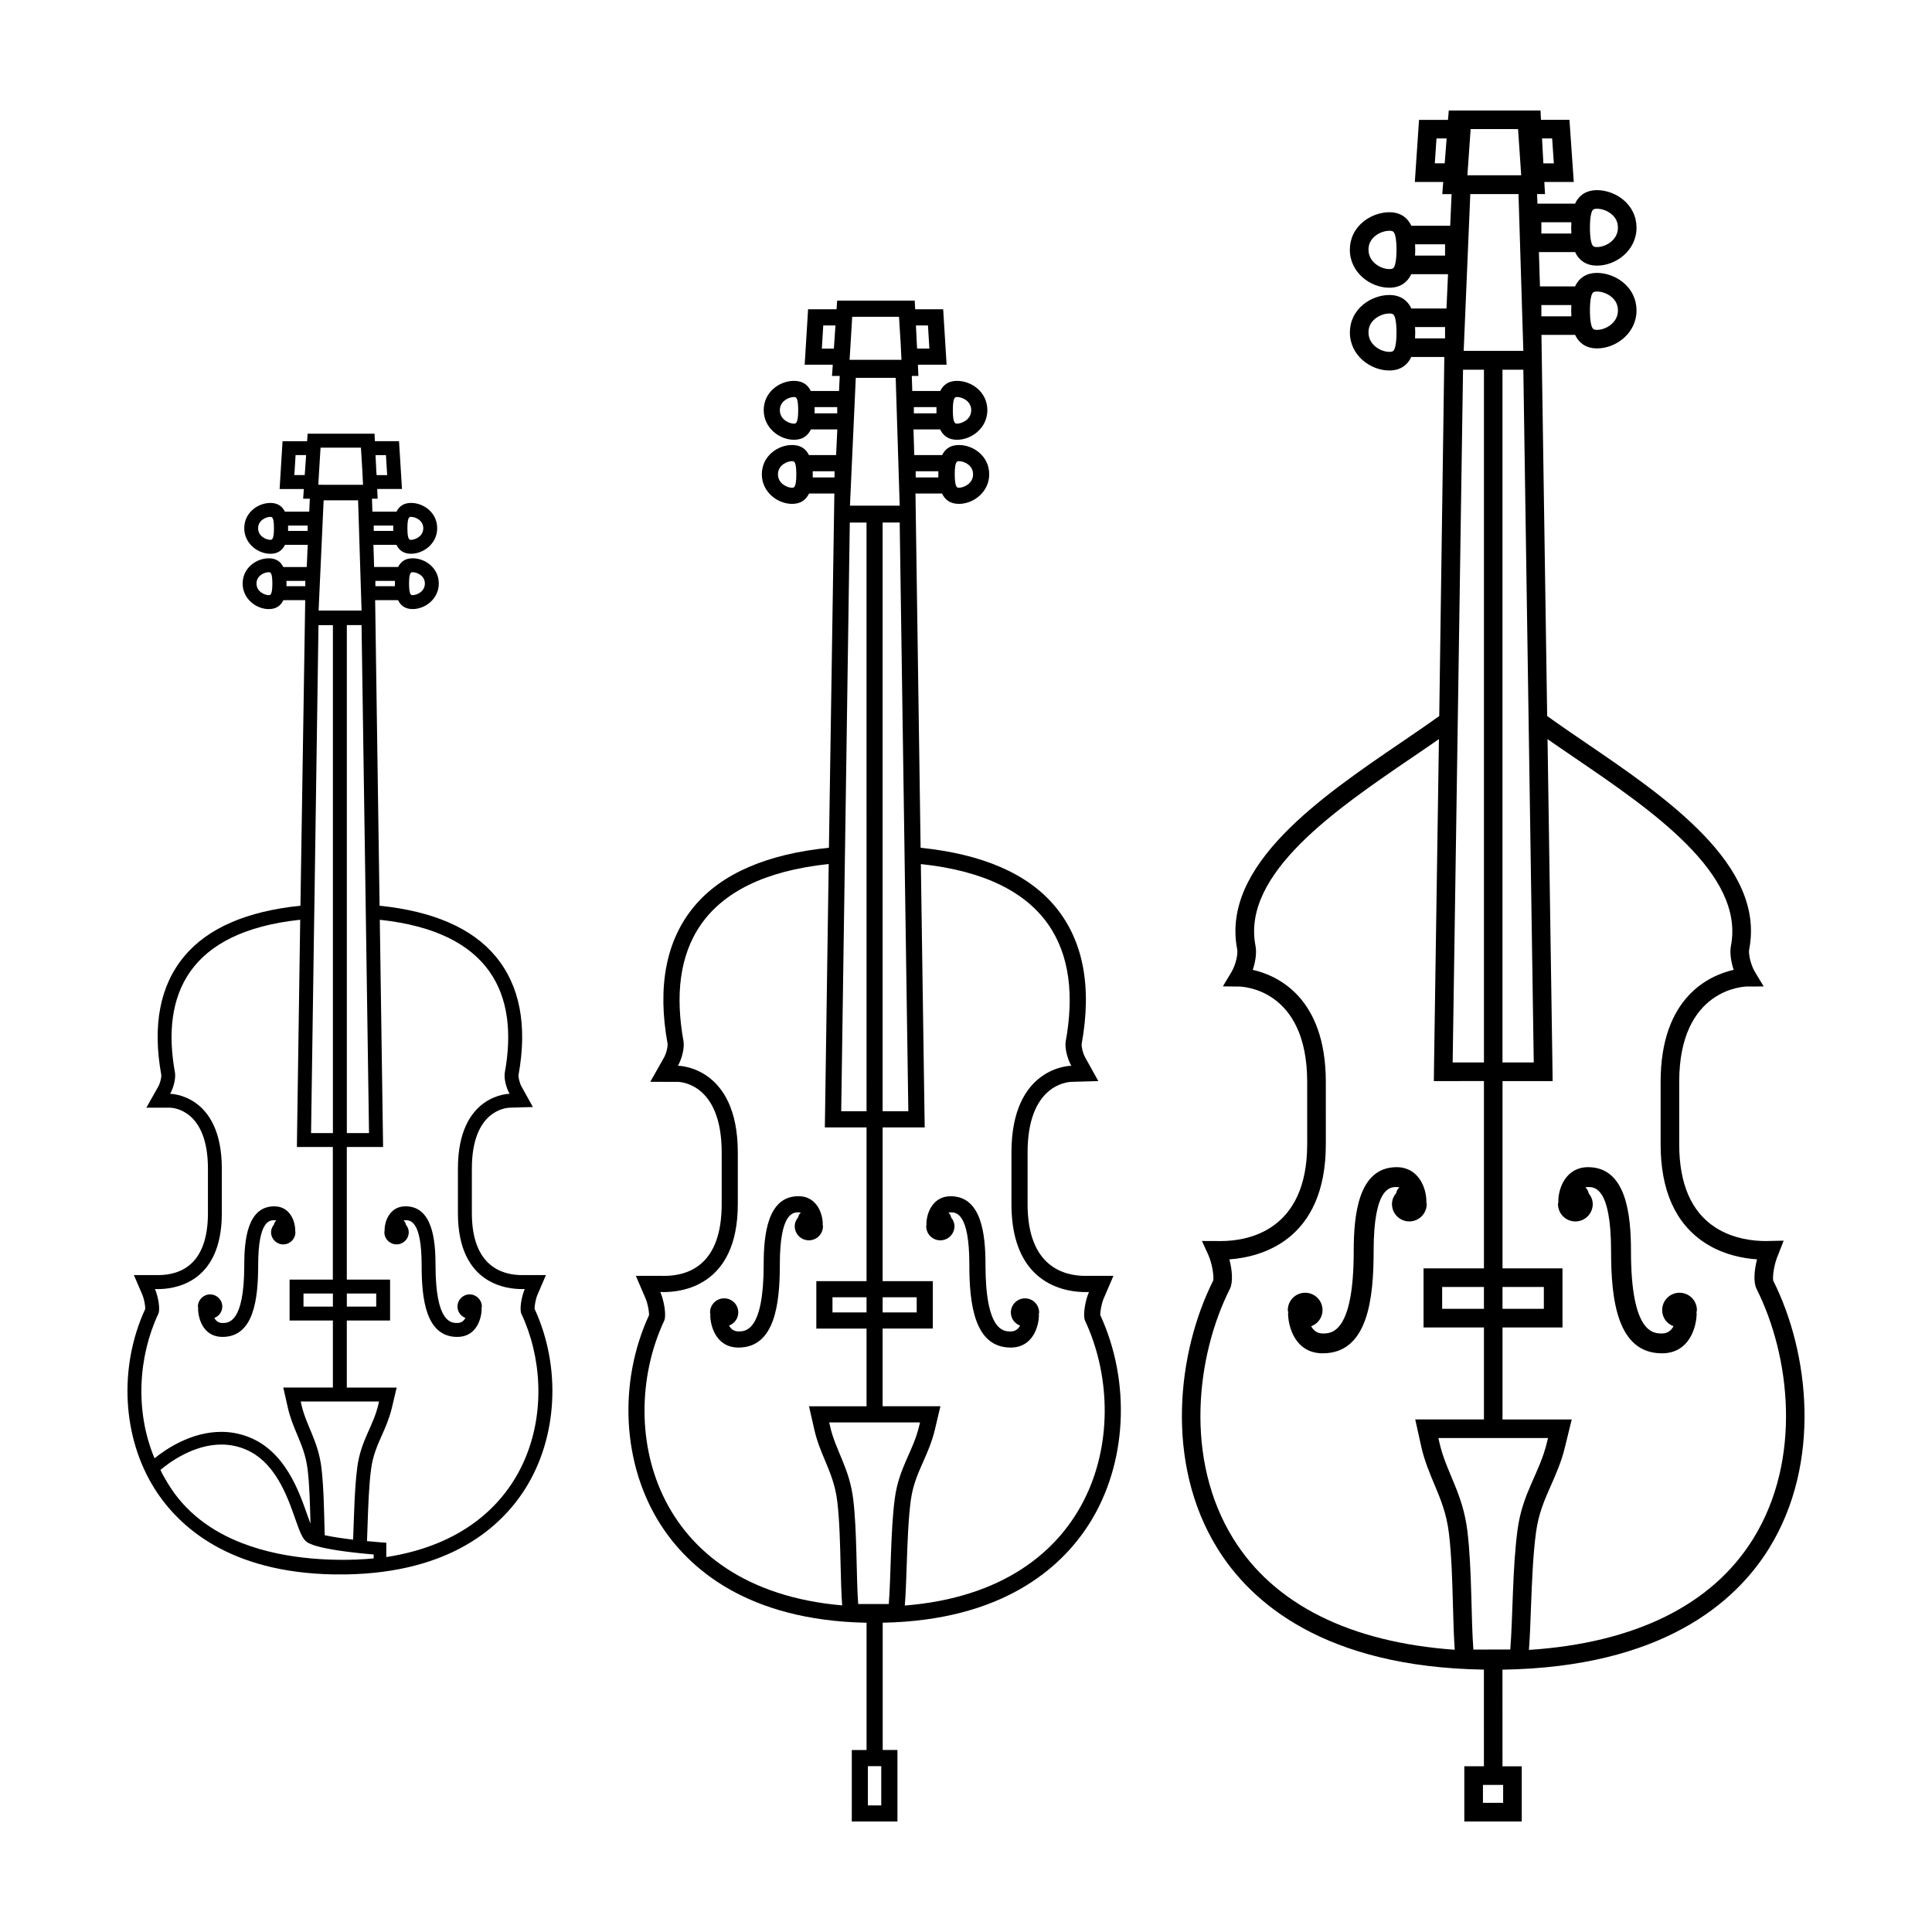 <?xml version="1.0" encoding="UTF-8"?>
<!-- Uploaded to: SVG Repo, www.svgrepo.com, Generator: SVG Repo Mixer Tools -->
<svg fill="#000000" width="800px" height="800px" version="1.1" viewBox="144 144 512 512" xmlns="http://www.w3.org/2000/svg">
 <g>
  <path d="m435.58 492.5c-0.031-0.816 0.289-2.934 0.926-4.43l2.57-5.965h-6.812l-0.609 0.02c-5.727 0-15.336-2.473-15.336-19.023v-13.684c0-17.863 10.453-18.688 11.652-18.715l7.098-0.203-3.441-6.188c-0.762-1.344-1.047-3.117-0.977-3.656 2.777-15.254 0.398-27.527-7.059-36.461-7.25-8.691-19.254-13.852-35.621-15.523l-1.359-93.879h7.035c0.73 1.512 2.023 2.742 4.469 2.742 3.883 0 8.035-3.152 8.035-7.844 0-4.793-4.168-7.758-8.035-7.758-2.418 0-3.719 1.195-4.449 2.672h-7.379l-0.207-6.801h7.07c0.73 1.508 2.023 2.742 4.469 2.742 3.883 0 8.039-3.152 8.039-7.844 0-4.801-4.172-7.769-8.039-7.769-2.414 0-3.707 1.195-4.449 2.676h-7.41l-0.117-3.613v-0.371h1.742l-0.137-2.973h7.609l-0.906-14.688h-7.422l-0.121-2.297h-20.555l-0.156 2.297h-7.547l-0.902 14.688h7.445l-0.207 2.973h2.047l-0.012 0.312-0.168 3.672h-7.477c-0.734-1.48-2.031-2.676-4.449-2.676-3.863 0-8.035 2.969-8.035 7.769 0 4.691 4.152 7.844 8.035 7.844 2.438 0 3.738-1.234 4.469-2.742h6.996l-0.316 6.801h-7.199c-0.73-1.477-2.023-2.672-4.453-2.672-3.859 0-8.031 2.969-8.031 7.758 0 4.691 4.152 7.844 8.031 7.844 2.445 0 3.742-1.23 4.481-2.742h6.707l-1.441 93.871c-16.402 1.664-28.434 6.828-35.691 15.523-7.457 8.934-9.84 21.215-7.055 36.492 0.059 0.508-0.227 2.289-0.988 3.637l-3.606 6.379 7.32 0.012c1.145 0.031 11.602 0.852 11.602 18.715v13.684c0 15.723-8.34 19.023-15.34 19.023l-0.598-0.012h-6.812l2.57 5.965c0.645 1.496 0.957 3.613 0.934 4.43-8.238 17.863-7.094 39.551 2.941 55.344 7.441 11.703 22.988 25.574 54.699 26.188v33.727h-3.91v14.676l-0.004 4.269h12.102v-18.953h-3.91v-33.727c31.719-0.605 47.273-14.48 54.715-26.188 10.031-15.797 11.168-37.48 2.941-55.348zm-37.461-226.29c1.309 0 3.758 1.023 3.758 3.481 0 2.488-2.488 3.566-3.758 3.566-0.434 0-1.102 0-1.102-3.566-0.004-3.481 0.637-3.481 1.102-3.481zm-11.449 2.676h6v1.637h-6zm10.945-19.676c1.32 0 3.769 1.023 3.769 3.492 0 2.488-2.488 3.566-3.769 3.566-0.441 0-1.102 0-1.102-3.566 0-3.492 0.641-3.492 1.102-3.492zm-11.434 2.676h5.992v1.648h-5.992zm-31.754 4.387c-1.27 0-3.758-1.078-3.758-3.566 0-2.469 2.449-3.492 3.758-3.492 0.469 0 1.102 0 1.102 3.492 0 3.566-0.688 3.566-1.102 3.566zm11.445-2.738h-5.996v-1.648h5.996zm-11.949 19.727c-1.27 0-3.754-1.078-3.754-3.566 0-2.457 2.445-3.481 3.754-3.481 0.473 0 1.109 0 1.109 3.481 0 3.566-0.668 3.566-1.109 3.566zm5.457-4.375h5.777v1.637h-5.777zm11.41-24.75h10.578l1.062 33.871h-13.184zm-0.941-16.188h12.398l0.156 2.559 0.289 4.602 0.207 4.246h-13.75l0.168-2.711 0.371-6.137 0.145-2.422zm8.059 54.523h4.519l1.258 85.793 0.059 4.281 0.973 65.938h-6.816l0.004-156.01zm-4.269 156.02h-6.711l0.961-65.938 0.066-4.281 1.25-85.793h4.434zm16.656-202.11h-3.246l-0.09-1.41-0.227-4.719 3.188-0.004zm-28.125-6.129h3.234l-0.418 6.133h-3.188zm-42.145 263.73c0.598-1.289 0.012-5.144-1.039-7.586 0.141 0 0.457 0.012 0.922 0.012 4.109 0 19.617-1.125 19.617-23.301v-13.684c0-22.973-15.863-22.988-15.863-22.988 1.18-2.102 1.754-4.961 1.473-6.519-4.328-23.82 4.082-43.312 38.48-46.945l-0.957 65.465-0.066 4.332h11.047v40.742h-13.305v12.574h13.305v20.598h-15.242l1.43 6.289c0.699 3.043 1.785 5.621 2.832 8.121 1.391 3.336 2.715 6.484 3.234 10.863 0.586 4.848 0.742 11.27 0.875 16.938 0.102 3.961 0.188 7.684 0.414 10.516l0.004 0.035c-50.969-4.422-59.992-48.113-47.16-75.461zm53.613-2.176h-9.023v-4.019h9.023zm4.269-4.019h9.027v4.019h-9.027zm9.906 33.164-0.227 0.973c-1.621 6.785-5.356 10.965-6.453 19.16-1.133 8.383-1.02 20.777-1.594 27.992h-8.109c-0.523-6.734-0.293-19.18-1.301-27.629-1.012-8.453-4.656-12.922-6.141-19.426l-0.242-1.062 24.066-0.004zm-10.273 101.5h-3.543v-10.398h3.543zm6.246-52.965v-0.07c0.238-2.883 0.363-6.508 0.492-10.344 0.195-5.848 0.422-12.488 1.082-17.418 0.559-4.098 1.879-7.082 3.273-10.238 1.145-2.57 2.324-5.231 3.109-8.504l1.477-6.238h-15.316v-20.598h13.301l0.004-4.266v-8.297h-13.301v-40.742h11.152l-0.07-4.332-0.953-65.453c34.328 3.652 42.727 23.137 38.398 46.934-0.289 1.559 0.289 4.418 1.473 6.519 0 0-15.863 0.02-15.863 22.988v13.684c0 22.176 15.496 23.301 19.613 23.301 0.469 0 0.781-0.012 0.922-0.012-1.047 2.438-1.633 6.297-1.031 7.586 12.863 27.453 3.723 71.379-47.762 75.5zm-25.434-96.789c-2.066 0-3.738-1.676-3.738-3.738 0-0.918 0.363-1.723 0.91-2.371 0.086-0.504 0.328-0.922 0.707-1.199-0.188-0.059-0.387-0.105-0.621-0.105-1.359 0-4.949 0-4.949 13.824 0 10.242-1.246 22.008-10.957 22.008-5.918 0-7.488-5.691-7.488-8.707h0.07c-0.035-0.203-0.121-0.387-0.121-0.598 0-2.07 1.684-3.742 3.742-3.742 2.07 0 3.738 1.672 3.738 3.742 0 1.602-1.023 2.949-2.445 3.477 0.465 0.84 1.219 1.551 2.504 1.551 1.824 0 6.676 0 6.676-17.734 0-7.773 0.957-18.102 9.23-18.102 4.719 0 6.422 4.434 6.422 7.406h-0.051c0.035 0.188 0.109 0.352 0.109 0.543 0.008 2.066-1.664 3.746-3.738 3.746zm61.023 19.113c0 0.211-0.086 0.398-0.117 0.598h0.07c0 3.012-1.57 8.707-7.481 8.707-9.715 0-10.965-11.766-10.965-22.008 0-13.824-3.594-13.824-4.949-13.824-0.215 0-0.414 0.047-0.598 0.102 0.383 0.297 0.648 0.734 0.719 1.254 0.523 0.645 0.887 1.426 0.887 2.324 0 2.062-1.684 3.738-3.75 3.738-2.074 0-3.738-1.676-3.738-3.738 0-0.191 0.082-0.359 0.105-0.543h-0.051c0-2.973 1.715-7.406 6.422-7.406 8.277 0 9.23 10.328 9.23 18.102 0 17.734 4.848 17.734 6.68 17.734 1.285 0 2.035-0.711 2.492-1.551-1.422-0.527-2.445-1.875-2.445-3.477 0-2.07 1.672-3.742 3.742-3.742 2.07-0.012 3.746 1.66 3.746 3.731z"/>
  <path d="m517.48 467.69c-2.539 0-4.594-2.062-4.594-4.59 0-1.145 0.453-2.125 1.117-2.926 0.105-0.609 0.402-1.129 0.863-1.477-0.223-0.074-0.48-0.121-0.75-0.121-1.672 0-6.09 0-6.09 16.992 0 12.605-1.531 27.074-13.48 27.074-7.281 0-9.199-7.004-9.199-10.711h0.086c-0.047-0.242-0.152-0.473-0.152-0.734 0-2.551 2.062-4.602 4.609-4.602 2.539 0 4.594 2.051 4.594 4.602 0 1.988-1.258 3.633-3.008 4.273 0.574 1.043 1.5 1.918 3.066 1.918 2.254 0 8.207 0 8.207-21.816 0-9.551 1.195-22.258 11.367-22.258 5.801 0 7.894 5.457 7.894 9.113h-0.055c0.035 0.23 0.137 0.438 0.137 0.68-0.004 2.516-2.062 4.582-4.613 4.582zm71.613 18.902c-2.543 0-4.602 2.051-4.602 4.602 0 1.988 1.258 3.633 3.008 4.273-0.57 1.043-1.496 1.918-3.062 1.918-2.258 0-8.211 0-8.211-21.816 0-9.551-1.195-22.258-11.367-22.258-5.801 0-7.894 5.457-7.894 9.113h0.055c-0.031 0.23-0.137 0.438-0.137 0.68 0 2.527 2.062 4.59 4.609 4.59 2.539 0 4.602-2.062 4.602-4.59 0-1.102-0.441-2.074-1.074-2.863-0.09-0.645-0.414-1.18-0.887-1.547 0.215-0.07 0.465-0.117 0.73-0.117 1.672 0 6.09 0 6.09 16.992 0 12.605 1.535 27.074 13.488 27.074 7.281 0 9.195-7.004 9.195-10.711h-0.082c0.039-0.242 0.145-0.473 0.145-0.734 0-2.555-2.062-4.606-4.606-4.606zm23.758 67.691c-8.914 14.43-28.434 31.535-70.68 32.195l0.004 25.613h5.102v14.617h-15.219v-14.629h5.195l-0.004-25.613c-42.238-0.66-61.766-17.758-70.668-32.195-13.961-22.621-10.602-51.906-1.078-70.887 0.242-0.746-0.145-4.352-1.367-7.012l-1.613-3.5 5.027 0.02c6.871 0 22.867-2.5 22.871-25.676l-0.004-16.488c0-24.801-17.305-25.27-18.035-25.281l-4.309-0.051 2.215-3.691c1.301-2.156 1.797-5.019 1.582-6.109-4.336-22.309 22.25-40.41 43.609-54.949 3.477-2.371 6.863-4.68 9.934-6.891l1.344-95.156h-8.777c-0.047 0.098-0.074 0.207-0.121 0.297-0.781 1.496-2.398 3.285-5.668 3.285-5.047 0-10.461-4.035-10.461-10.062-0.004-2.949 1.285-5.613 3.637-7.496 1.91-1.531 4.457-2.445 6.82-2.445 3.266 0 4.883 1.754 5.656 3.215 0.059 0.109 0.102 0.25 0.152 0.367h9.336l0.406-9.094h-9.766c-0.047 0.098-0.074 0.207-0.121 0.293-0.781 1.5-2.398 3.289-5.668 3.289-5.047 0-10.461-4.047-10.461-10.055-0.004-2.957 1.285-5.621 3.637-7.496 1.91-1.543 4.457-2.453 6.82-2.453 3.266 0 4.883 1.754 5.656 3.223 0.059 0.109 0.102 0.242 0.152 0.359h10.328l0.371-8.379h-2.469l0.25-3.219h-7.523l1.113-16.461h7.672l0.215-2.484 24.305 0.004 0.125 2.473h7.547l1.145 16.469-7.801-0.012 0.18 3.219h-2.102l0.094 2.535h9.992c0.055-0.109 0.098-0.246 0.152-0.359 0.777-1.473 2.394-3.223 5.656-3.223 2.367 0 4.918 0.918 6.82 2.453 2.348 1.883 3.641 4.543 3.637 7.496 0 6.012-5.41 10.055-10.461 10.055-3.269 0-4.887-1.789-5.668-3.285-0.051-0.09-0.082-0.203-0.121-0.297h-9.617l0.277 9.094h9.324c0.055-0.117 0.098-0.258 0.152-0.359 0.777-1.473 2.394-3.223 5.656-3.223 2.367 0 4.918 0.918 6.82 2.445 2.352 1.883 3.641 4.551 3.637 7.5 0 6.016-5.41 10.062-10.461 10.062-3.269 0-4.887-1.789-5.668-3.289-0.051-0.098-0.082-0.207-0.121-0.293h-8.945l1.516 101c3.129 2.254 6.59 4.621 10.141 7.043 21.27 14.473 47.742 32.492 43.398 54.789-0.215 1.094 0.293 3.961 1.586 6.102l2.266 3.742-4.367 0.004c-0.727 0.012-18.031 0.488-18.031 25.281v16.512c0 10.508 3.211 17.926 9.551 22.047 4.856 3.148 10.434 3.621 13.32 3.621l4.805-0.102-1.387 3.582c-1.219 2.644-1.613 6.254-1.352 7.059 9.512 18.945 12.867 48.23-1.094 70.852zm-46.914-332.43c-0.359 0.691-0.539 2.004-0.586 3.75v1.352c0.047 1.773 0.23 3.109 0.594 3.82 0.16 0.324 0.328 0.641 1.293 0.641 2.262 0 5.531-1.828 5.531-5.141 0-1.465-0.594-2.699-1.789-3.648-1.043-0.852-2.481-1.367-3.738-1.367-0.992-0.004-1.152 0.301-1.305 0.594zm-13.461 5.973h7.945v-0.316c-0.016-0.406-0.039-0.785-0.039-1.23 0-0.438 0.023-0.812 0.039-1.203v-0.23h-7.945zm13.461-27.902c-0.359 0.68-0.539 1.996-0.586 3.738v1.352c0.047 1.77 0.23 3.109 0.594 3.828 0.16 0.324 0.328 0.629 1.293 0.629 2.262 0 5.531-1.828 5.531-5.133 0-1.473-0.594-2.695-1.789-3.652-1.043-0.84-2.481-1.367-3.738-1.367-0.992 0-1.156 0.309-1.305 0.605zm-13.461 5.965h7.945v-0.324c-0.016-0.398-0.039-0.777-0.039-1.219 0-0.438 0.023-0.812 0.039-1.203v-0.238h-7.945zm-38.988 8.797c0.363-0.719 0.551-2.055 0.594-3.82v-1.352c-0.047-1.75-0.227-3.066-0.586-3.75-0.152-0.301-0.316-0.605-1.305-0.605-1.258 0-2.695 0.523-3.738 1.367-1.195 0.953-1.789 2.18-1.789 3.656 0 3.293 3.266 5.129 5.531 5.129 0.965 0.004 1.129-0.305 1.293-0.625zm13.469-5.941h-7.945v0.238c0.016 0.398 0.039 0.781 0.039 1.219 0 0.441-0.023 0.82-0.039 1.223v0.309h7.945zm15.223 408.27h-5.184v4.762h5.352v-4.762zm5.519-375.04h-5.527v183.59h8.289zm-15.809-4.996h15.809l-1.281-41.543h-12.777zm14.41-58.77-12.57-0.004-0.195 2.82-0.461 6.613-0.203 2.805h14.258l-0.188-2.816-0.449-6.602zm9.031 2.481h-2.676l0.352 6.602 2.781 0.004zm-31.094 6.594h2.625l0.508-6.602h-2.684zm-10.75 49.328c0.363-0.711 0.551-2.051 0.594-3.82v-1.352c-0.047-1.75-0.227-3.062-0.586-3.754-0.152-0.293-0.316-0.605-1.305-0.605-1.258 0-2.695 0.523-3.738 1.367-1.195 0.953-1.789 2.18-1.789 3.652 0 3.316 3.266 5.144 5.531 5.144 0.965 0.008 1.129-0.305 1.293-0.633zm5.523-2.941h7.945v-3.004h-7.945v0.242c0.016 0.398 0.039 0.77 0.039 1.211s-0.023 0.82-0.039 1.223zm12.711 8.309-2.75 183.58h8.289v-183.58zm-2.199 339.22c-0.242-3.32-0.352-7.289-0.469-11.508-0.172-6.277-0.352-13.391-1.066-19.289-0.629-5.32-2.223-9.133-3.926-13.176-1.258-3.008-2.559-6.109-3.402-9.789l-0.281-1.281-1.328-5.992h18.207v-24.379h-16.004v-15.656h16.004v-49.641l-8.285 0.008h-4.992l0.066-5.004 1.285-85.629c-2.211 1.551-4.586 3.168-7.074 4.856-20.156 13.73-45.254 30.812-41.539 49.926 0.344 1.734 0.039 4.106-0.727 6.375 6.453 1.461 19.363 7.215 19.363 29.703l0.004 16.5c-0.004 25.68-17.406 29.941-25.555 30.52 0.727 2.828 1.023 6.047 0.105 7.863-8.906 17.754-12.09 45.074 0.871 66.078 10.777 17.496 31.016 27.551 58.742 29.516zm7.734-96.137h-11.07v5.789h11.07zm4.922 5.789h10.957v-5.789h-10.957zm-16.984 34.238 0.281 1.281c1.793 7.848 6.191 13.25 7.41 23.449 1.223 10.203 0.938 23.195 1.578 31.328l9.777-0.004c0.695-8.699 0.562-21.645 1.93-31.766 1.328-9.883 5.824-14.934 7.789-23.125l0.281-1.16zm84.328-39.488c-0.918-1.805-0.613-5.027 0.105-7.859-3.656-0.246-8.949-1.215-13.754-4.336-7.824-5.082-11.793-13.891-11.793-26.172v-16.512c0-22.484 12.906-28.238 19.363-29.703-0.754-2.258-1.066-4.625-0.73-6.363 3.715-19.113-21.262-36.113-41.332-49.785-2.559-1.742-4.992-3.402-7.269-4.992l1.285 85.617 0.066 5.004h-13.281v49.637h15.891v15.656h-15.891v24.379h18.34l-1.492 6.098-0.277 1.137c-0.941 3.926-2.363 7.125-3.727 10.219-1.691 3.828-3.289 7.438-3.965 12.426-0.816 6.035-1.09 13.402-1.336 19.895-0.141 4.09-0.293 7.934-0.543 11.297 28.094-1.84 48.602-11.898 59.484-29.543 12.953-21.016 9.762-48.332 0.855-66.098z"/>
  <path d="m285.67 490.87c-0.031-0.699 0.242-2.523 0.797-3.82l2.211-5.144h-5.875l-0.52 0.004c-4.941 0-13.234-2.133-13.234-16.414v-11.809c0-15.41 9.02-16.117 10.051-16.141l6.121-0.172-2.961-5.34c-0.656-1.152-0.906-2.691-0.848-3.148 2.398-13.164 0.344-23.754-6.09-31.465-6.258-7.496-16.609-11.949-30.73-13.395l-1.176-80.977h6.074c0.625 1.301 1.75 2.363 3.856 2.363 3.356 0 6.938-2.727 6.938-6.766 0-4.141-3.602-6.695-6.938-6.695-2.082 0-3.203 1.031-3.84 2.309h-6.363l-0.18-5.875h6.102c0.625 1.305 1.75 2.367 3.859 2.367 3.344 0 6.934-2.719 6.934-6.762 0-4.141-3.598-6.711-6.934-6.711-2.086 0-3.211 1.039-3.844 2.309h-6.394l-0.102-3.113-0.012-0.316h1.512l-0.125-2.57h6.566l-0.781-12.672h-6.402l-0.09-1.98h-17.738l-0.133 1.984h-6.508l-0.777 12.672h6.414l-0.176 2.57h1.773l-0.016 0.266-0.141 3.164h-6.449c-0.637-1.27-1.758-2.309-3.84-2.309-3.336 0-6.938 2.57-6.938 6.711 0 4.039 3.586 6.762 6.938 6.762 2.106 0 3.231-1.062 3.856-2.367h6.031l-0.266 5.875h-6.207c-0.637-1.273-1.754-2.309-3.84-2.309-3.336 0-6.938 2.555-6.938 6.695 0 4.039 3.582 6.766 6.938 6.766 2.106 0 3.231-1.062 3.856-2.363h5.789l-1.266 80.973c-14.152 1.441-24.527 5.894-30.789 13.395-6.434 7.707-8.484 18.305-6.082 31.477 0.051 0.441-0.195 1.98-0.855 3.141l-3.109 5.508 6.316 0.004c0.984 0.023 10.004 0.734 10.004 16.141v11.809c0 13.566-7.195 16.414-13.238 16.414l-0.52-0.004h-5.863l2.211 5.144c0.555 1.293 0.828 3.117 0.797 3.82-7.106 15.422-6.109 34.121 2.551 47.758 6.41 10.102 19.828 22.066 47.188 22.598h3.688c27.371-0.523 40.785-12.488 47.207-22.598 8.664-13.637 9.656-32.34 2.551-47.762zm-32.324-195.23c1.137 0 3.25 0.883 3.25 3.008 0 2.141-2.156 3.074-3.25 3.074-0.371 0-0.945 0-0.945-3.074 0-3.008 0.555-3.008 0.945-3.008zm-9.867 2.305h5.176v1.41h-5.176zm9.445-16.969c1.133 0 3.25 0.887 3.25 3.019 0 2.144-2.156 3.066-3.25 3.066-0.383 0-0.957 0-0.957-3.066-0.004-3.019 0.555-3.019 0.957-3.019zm-9.879 2.301h5.168v1.422h-5.168zm3.234-18.668 0.324 5.297h-2.805l-0.082-1.219-0.195-4.074zm-21.52 5.293h-2.75l0.324-5.297h2.793zm-9.109 17.16c-1.098 0-3.246-0.926-3.246-3.066 0-2.133 2.117-3.019 3.246-3.019 0.398 0 0.953 0 0.953 3.019 0.004 3.066-0.598 3.066-0.953 3.066zm9.875-2.363h-5.176v-1.422h5.176zm-10.301 17.023c-1.098 0-3.25-0.938-3.25-3.074 0-2.125 2.106-3.008 3.25-3.008 0.398 0 0.953 0 0.953 3.008 0.004 3.074-0.578 3.074-0.953 3.074zm25.734 85.652 0.836 56.898h-5.879v-134.61h3.898l1.094 74.02zm-12.527-81.566 1.336-29.215h9.133l0.918 29.215zm7.484 180.99h7.785v3.465h-7.785zm-7.426-216.68 0.324-5.289 0.133-2.09 0.004-0.105h10.699l0.141 2.203 0.238 3.977 0.176 3.664-11.852-0.008zm-1.227 117.25 0.059-3.684 1.078-74.02h3.824v134.61h-5.789zm-7.344-88.02v-1.41h4.988v1.41zm26.457 257.29v3.309l-1.441 0.203c-0.172 0.031-4.266 0.609-10.395 0.609-15.07 0-41.812-3.512-51.602-27.023l-0.434-1.047 0.816-0.789c0.082-0.09 0.672-0.645 1.637-1.43-5.25-12.496-4.297-27.02 1.008-38.316 0.523-1.109 0.012-4.445-0.898-6.543 0.121 0 0.395 0.012 0.789 0.012 3.551 0 16.93-0.973 16.93-20.105v-11.809c0-19.816-13.699-19.836-13.699-19.836 1.027-1.805 1.516-4.281 1.281-5.617-3.738-20.551 3.512-37.371 33.191-40.508l-0.828 56.48-0.051 3.738h9.527v35.145h-7.789l-3.676-0.004v10.844h11.477v17.766h-13.148l1.23 5.422c0.598 2.629 1.535 4.856 2.438 7.019 1.199 2.867 2.344 5.582 2.797 9.359 0.492 4.098 0.629 9.465 0.742 14.262 0.406 1.059 0.789 1.949 1.062 2.195 0.438 0.297 1.41 0.59 2.711 0.871-0.156-5.664-0.238-12.57-0.855-17.754-0.867-7.297-4.016-11.156-5.297-16.762l-0.207-0.918h20.762l-0.191 0.836c-1.402 5.848-4.621 9.453-5.57 16.523-0.754 5.57-0.871 13.191-1.113 19.246 1.23 0.141 2.469 0.273 3.68 0.387 0.055-1.316 0.102-2.691 0.145-4.109 0.172-5.055 0.363-10.777 0.945-15.023 0.473-3.543 1.613-6.109 2.82-8.836 0.988-2.215 2-4.516 2.68-7.336l1.273-5.379h-13.215v-17.766h11.469v-10.844h-11.469v-35.145h9.617l-0.055-3.738-0.82-56.477c29.617 3.16 36.863 19.961 33.129 40.5-0.246 1.34 0.242 3.812 1.27 5.617 0 0-13.695 0.02-13.695 19.836v11.809c0 19.133 13.367 20.105 16.922 20.105 0.398 0 0.672-0.012 0.789-0.012-0.906 2.102-1.41 5.438-0.898 6.543 10.668 22.684 3.848 58.398-35.789 64.488zm-14.156-69.84v3.465h-7.789v-3.465zm-29.273 11.5c-5.109 0-6.453-4.922-6.453-7.516h0.059c-0.031-0.168-0.105-0.328-0.105-0.516 0-1.789 1.449-3.234 3.231-3.234 1.785 0 3.231 1.441 3.231 3.234 0 1.379-0.887 2.543-2.106 3.004 0.395 0.73 1.043 1.34 2.156 1.34 1.578 0 5.769 0 5.769-15.305 0-6.707 0.828-15.613 7.961-15.613 4.07 0 5.547 3.824 5.547 6.394h-0.047c0.031 0.152 0.098 0.309 0.098 0.473 0 1.777-1.438 3.223-3.223 3.223s-3.231-1.445-3.231-3.223c0-0.797 0.316-1.492 0.777-2.047 0.082-0.434 0.297-0.789 0.609-1.039-0.156-0.051-0.332-0.098-0.527-0.098-1.168 0-4.273 0-4.273 11.926-0.02 8.844-1.09 18.996-9.473 18.996zm68.746-8.031c0 0.18-0.082 0.344-0.105 0.516h0.059c0 2.602-1.355 7.516-6.453 7.516-8.379 0-9.457-10.152-9.457-19 0-11.926-3.098-11.926-4.273-11.926-0.195 0-0.363 0.047-0.523 0.098 0.332 0.25 0.559 0.629 0.621 1.082 0.453 0.551 0.762 1.23 0.762 2 0 1.777-1.449 3.223-3.234 3.223-1.785 0-3.231-1.445-3.231-3.223 0-0.168 0.07-0.316 0.09-0.473h-0.035c0-2.57 1.477-6.394 5.547-6.394 7.133 0 7.961 8.906 7.961 15.613 0 15.305 4.18 15.305 5.769 15.305 1.113 0 1.762-0.609 2.156-1.34-1.23-0.457-2.106-1.617-2.106-3.004 0-1.789 1.438-3.234 3.223-3.234 1.781 0.008 3.231 1.453 3.231 3.242zm-26.875 62.461c-1.098-0.086-2.316-0.195-3.559-0.316-1.211-0.117-2.449-0.246-3.68-0.387-2.832-0.332-5.562-0.742-7.527-1.176-1.301-0.281-2.273-0.574-2.711-0.871-0.273-0.246-0.656-1.137-1.062-2.195-0.297-0.77-0.594-1.633-0.875-2.418-2.207-6.293-5.914-16.828-15.543-20.555-2.301-0.891-4.727-1.352-7.203-1.352-8 0-14.723 4.594-17.699 7.004-0.969 0.785-1.562 1.344-1.637 1.43l-0.816 0.797 0.434 1.047c9.789 23.512 36.531 27.023 51.602 27.023 6.133 0 10.223-0.578 10.395-0.609l1.441-0.203-0.004-3.309v-3.797zm-18.188 4.289c-5.809-0.508-12.348-1.676-18.594-4.117-7.703-2.996-14.879-7.949-19.617-15.891-0.664-1.113-1.336-2.223-1.898-3.465 2.258-1.91 8.707-6.723 16.141-6.723 2.055 0 4.074 0.371 5.992 1.117 8.184 3.176 11.43 12.426 13.578 18.539 1.18 3.352 1.891 5.371 3.199 6.262 0.246 0.172 0.629 0.316 1.008 0.48 0.945 0.398 2.231 0.75 3.734 1.059 2.231 0.465 4.812 0.832 7.246 1.117 1.309 0.152 2.578 0.293 3.672 0.387 0.727 0.07 1.375 0.125 1.934 0.172v1.043c-0.535 0.055-1.23 0.109-2.019 0.168-3.227 0.227-8.406 0.379-14.375-0.148z"/>
 </g>
</svg>